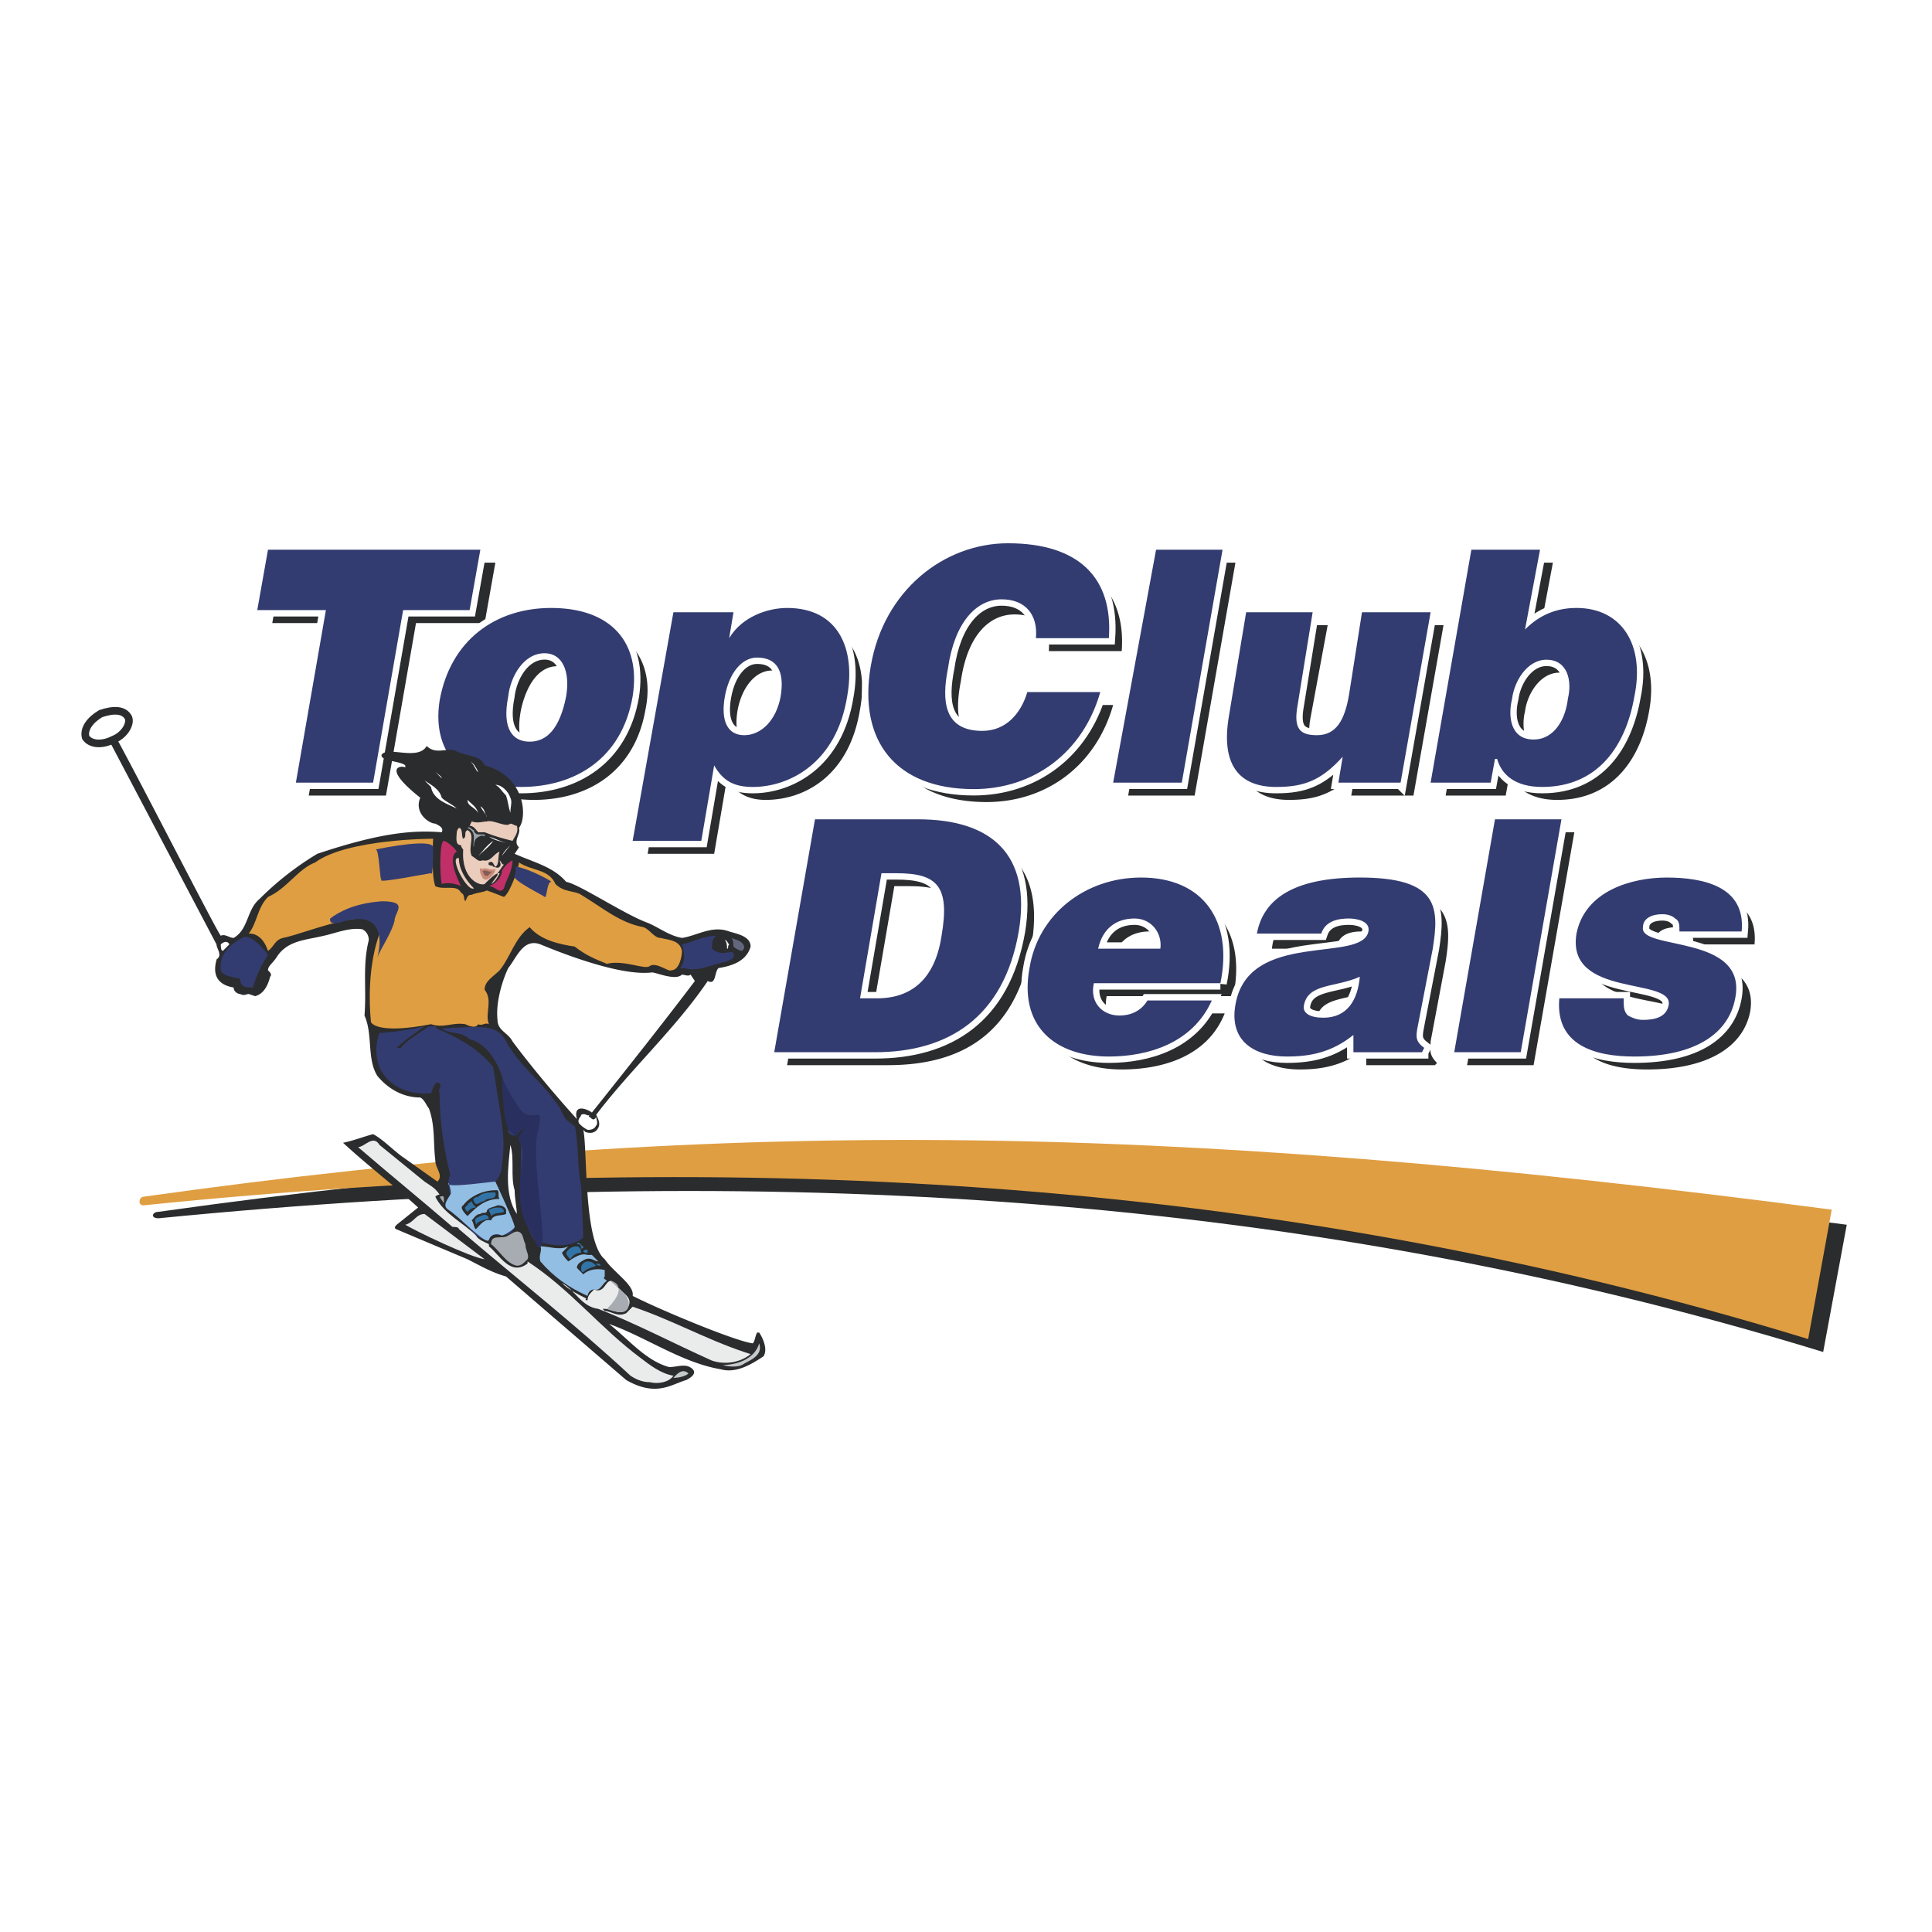 <svg xmlns="http://www.w3.org/2000/svg" width="2500" height="2500" viewBox="0 0 192.756 192.756"><g fill-rule="evenodd" clip-rule="evenodd"><path fill="#fff" d="M0 0h192.756v192.756H0V0z"/><path fill="#2b2c2d" d="M28.235 56.138h21.187l-1.07 6.025h-6.848l-2.997 17.212h-7.704l2.996-17.212h-6.634l1.07-6.025zM55.628 66.466c1.926 0 2.568 1.721 2.141 4.303-.643 3.228-1.927 4.519-3.639 4.519s-2.782-1.291-2.14-4.519c.428-1.936 1.498-4.303 3.638-4.303zm-10.272 4.733c-1.07 5.81 2.568 8.607 7.918 8.607s10.059-2.797 11.129-9.037c1.07-5.164-2.14-8.822-7.918-8.822-5.779 0-10.273 3.227-11.129 9.252zM75.532 74.642c-1.712 0-2.354-1.506-1.926-3.873.428-2.152 1.712-3.873 3.424-3.873s2.568 1.291 2.14 4.088c-.428 2.152-1.712 3.873-3.638 3.658zm-7.063-12.265l-3.852 22.808h6.634l1.284-7.531c.856 1.507 2.141 2.152 3.853 2.152 3.852 0 8.347-2.367 9.417-9.037.856-4.519-.856-8.822-5.992-8.822-1.926 0-4.495 1.076-5.779 3.012l.428-2.582h-5.993zM104.639 64.959c.213-2.367-1.07-3.657-3.424-3.657-2.568 0-4.709 2.151-5.351 6.67-.643 3.227-.428 6.455 3.423 6.455 2.355 0 3.854-1.721 4.494-4.088h7.277c-1.713 6.024-6.635 9.682-12.627 9.682-7.705 0-11.557-4.733-10.059-12.264 1.284-7.531 7.062-12.265 13.482-12.265 7.062 0 10.488 3.658 10.059 9.467h-7.274zM112.557 79.375l4.066-23.237h6.635l-4.067 23.237h-6.634zM141.021 79.375h-6.207l.428-2.367c-2.141 2.152-3.852 2.797-6.635 2.797-3.637 0-5.564-2.152-4.707-7.101l1.711-10.328h6.85l-1.713 9.252c-.428 2.367.215 3.013 1.926 3.013 1.926 0 2.783-1.506 3.211-4.088l1.498-8.177h6.635l-2.997 16.999zM154.289 75.072c-2.139 0-2.566-2.367-2.139-4.088.213-1.721 1.498-3.873 3.424-3.873 2.141 0 2.568 2.151 2.141 3.873-.215 1.936-1.285 4.088-3.426 4.088zm.643-18.934h-6.635l-4.066 23.238h5.992l.43-2.367c.428 1.506 1.926 2.797 4.707 2.797 5.352 0 8.348-3.873 9.203-9.037.855-4.949-1.498-8.822-5.777-8.822-2.141 0-3.639.646-5.352 2.152l1.498-7.961zM89.229 88.413h1.498c4.066 0 5.351 1.291 4.494 6.239-.642 4.303-2.996 6.241-6.42 6.241h-1.712l2.14-12.48zm-.642 17.858c7.491 0 12.841-3.229 14.339-12.05 1.285-7.746-2.568-11.188-10.059-11.188H82.594l-4.066 23.238h10.059zM111.059 95.943c.215-1.721 1.498-3.012 3.639-3.012 1.498 0 2.568 1.506 2.354 3.012h-5.993zm11.984 3.444c1.285-6.241-1.711-10.544-7.918-10.544-5.35 0-10.273 3.658-11.129 9.253-1.07 5.594 2.568 8.605 7.918 8.605 4.066 0 8.561-1.291 10.273-5.594h-6.207c-.855 1.076-1.711 1.506-2.781 1.506-1.926 0-3.211-1.291-2.783-3.227h12.627v.001zM133.316 103.043c-1.283 0-1.926-.645-1.926-1.506.428-2.15 3.209-1.721 5.564-2.797-.214 2.367-1.284 4.303-3.638 4.303zm9.844 3.228l.215-.215c-.855-.861-.643-1.291-.643-2.152l1.498-7.961c.643-4.088.643-7.1-7.275-7.1-6.635 0-9.631 2.151-10.059 5.809h6.42c.215-1.506 1.498-1.721 2.568-1.721.643 0 2.141.215 1.926 1.291-.643 3.228-11.984-.215-13.27 7.53-.641 3.443 1.928 4.949 5.137 4.949 2.355 0 4.494-.43 6.635-2.152v1.723h6.848v-.001zM146.371 106.271l4.067-23.237h6.634l-4.066 23.237h-6.635zM163.279 101.107c0 .645.213 1.076.428 1.506.428.215 1.07.43 1.711.43.857 0 2.141-.215 2.355-1.506.428-2.582-10.273-.43-9.203-7.1.855-4.303 5.564-5.594 8.988-5.594 3.639 0 7.918.861 7.49 5.379h-6.205c.213-.646 0-.86-.43-1.291a1.626 1.626 0 0 0-1.068-.431c-1.285 0-2.141.431-2.141 1.291-.428 2.367 10.486.646 9.416 7.101-.643 3.441-4.066 5.809-10.271 5.809-3.854 0-7.705-1.076-7.277-5.594h6.207z"/><path fill="#333c70" stroke="#fff" stroke-width="1.27" stroke-miterlimit="2.613" d="M26.737 54.847h21.187l-1.07 6.025H40.22l-2.996 17.212h-7.705l2.996-17.212h-6.848l1.07-6.025zM54.344 65.174c1.712 0 2.568 1.722 2.141 4.304-.643 3.228-1.926 4.519-3.639 4.519-1.712 0-2.782-1.291-2.14-4.519.214-1.936 1.499-4.304 3.638-4.304zm-10.486 4.735c-.856 5.594 2.782 8.606 8.132 8.606 5.351 0 10.059-2.797 11.129-9.037.856-5.379-2.14-8.822-8.132-8.822-5.565 0-10.059 3.228-11.129 9.253zM74.248 73.351c-1.712 0-2.354-1.506-1.926-3.873s1.712-3.873 3.21-3.873c1.927 0 2.782 1.291 2.354 3.873-.428 2.367-1.926 3.873-3.638 3.873zm-7.062-12.264L63.12 83.894h6.849l1.284-7.531c.856 1.506 1.926 2.152 3.853 2.152 3.638 0 8.347-2.367 9.417-9.037.856-4.733-.856-8.822-5.992-8.822-1.926 0-4.495.861-5.779 3.012l.428-2.582h-5.994v.001zM103.354 63.668c.215-2.366-1.07-3.873-3.424-3.873-2.568 0-4.708 2.367-5.35 6.886-.642 3.228-.428 6.239 3.424 6.239 2.354 0 3.852-1.721 4.494-3.873h7.277c-1.713 6.025-6.635 9.683-12.627 9.683-7.706 0-11.558-4.733-10.273-12.264 1.284-7.531 7.276-12.264 13.697-12.264 7.062 0 10.486 3.442 10.059 9.467h-7.277v-.001zM111.059 78.084l4.281-23.237h6.633l-4.067 23.237h-6.847zM139.736 78.084h-6.205l.428-2.582c-2.141 2.367-3.854 3.013-6.635 3.013-3.639 0-5.564-2.152-4.709-7.101l1.713-10.328h6.635l-1.498 9.252c-.43 2.367.213 3.012 1.926 3.012 1.926 0 2.781-1.506 3.209-4.088l1.285-8.176h6.848l-2.997 16.998zM153.006 73.781c-2.354 0-2.568-2.367-2.141-4.088.215-1.721 1.498-3.873 3.424-3.873 2.141 0 2.568 2.152 2.141 3.873-.213 1.936-1.284 4.088-3.424 4.088zm.642-18.934h-6.85l-4.066 23.237h5.992l.43-2.367h.213c.428 1.506 1.713 2.797 4.494 2.797 5.564 0 8.348-4.088 9.203-9.037 1.07-5.164-1.283-8.822-5.779-8.822-1.926 0-3.637.646-5.135 2.152l1.498-7.96zM87.945 87.122h1.498c4.066 0 5.351 1.291 4.495 6.24-.642 4.303-2.997 6.24-6.42 6.24h-1.712l2.139-12.48zm-.642 17.858c7.277 0 12.842-3.443 14.34-12.049 1.283-7.746-2.783-11.189-10.059-11.189H81.311l-4.066 23.238h10.058zM109.561 94.652c.428-1.936 1.713-3.012 3.639-3.012 1.711 0 2.781 1.506 2.568 3.012h-6.207zm12.199 3.444c1.283-6.241-1.713-10.544-7.918-10.544-5.564 0-10.273 3.658-11.129 9.036-1.07 5.811 2.568 8.822 7.918 8.822 3.852 0 8.346-1.291 10.273-5.594h-6.422c-.641 1.076-1.711 1.506-2.781 1.506-1.713 0-2.996-1.291-2.568-3.227h12.627v.001zM132.033 101.537c-1.285 0-2.141-.43-1.928-1.291.428-2.15 3.211-1.721 5.564-2.797-.212 2.367-1.282 4.088-3.636 4.088zm9.844 3.443l.215-.432c-.857-.645-.857-1.074-.643-2.15l1.498-7.747c.643-4.088.643-7.1-7.277-7.1-6.635 0-9.631 2.152-10.271 5.594h6.42c.428-1.291 1.713-1.506 2.781-1.506.643 0 2.141.215 1.928 1.292-.643 3.227-11.986-.215-13.27 7.315-.643 3.658 1.926 5.164 5.137 5.164 2.354 0 4.494-.43 6.635-2.152v1.723h6.847v-.001zM145.088 104.98l4.066-23.238h6.633l-4.064 23.238h-6.635zM161.994 99.602c0 .859 0 1.291.428 1.721.428.215.857.43 1.498.43 1.07 0 2.355-.215 2.568-1.506.428-2.797-10.271-.645-9.203-7.1.857-4.303 5.564-5.594 8.99-5.594 3.637 0 7.918.861 7.49 5.379h-6.207c0-.646 0-1.076-.428-1.292-.215-.215-.643-.43-1.283-.43-1.07 0-1.928.43-1.928 1.291-.428 2.367 10.488.646 9.203 7.101-.643 3.441-3.852 5.809-10.059 5.809-3.852 0-7.918-1.076-7.49-5.809h6.421z"/><path fill="#333c70" d="M26.737 54.847h21.187l-1.07 6.025H40.22l-2.996 17.212h-7.705l2.996-17.212h-6.848l1.07-6.025zM54.344 65.174c1.712 0 2.568 1.722 2.141 4.304-.643 3.228-1.926 4.519-3.639 4.519-1.712 0-2.782-1.291-2.14-4.519.214-1.936 1.499-4.304 3.638-4.304zm-10.486 4.735c-.856 5.594 2.782 8.606 8.132 8.606 5.351 0 10.059-2.797 11.129-9.037.856-5.379-2.14-8.822-8.132-8.822-5.565 0-10.059 3.228-11.129 9.253zM74.248 73.351c-1.712 0-2.354-1.506-1.926-3.873s1.712-3.873 3.21-3.873c1.927 0 2.782 1.291 2.354 3.873-.428 2.367-1.926 3.873-3.638 3.873zm-7.062-12.264L63.12 83.894h6.848l1.284-7.531c.856 1.506 1.926 2.152 3.853 2.152 3.638 0 8.347-2.367 9.417-9.037.856-4.733-.856-8.822-5.992-8.822-1.926 0-4.495.861-5.779 3.012l.428-2.582h-5.993v.001zM103.354 63.668c.215-2.366-1.07-3.873-3.424-3.873-2.568 0-4.708 2.367-5.35 6.886-.642 3.228-.428 6.239 3.424 6.239 2.354 0 3.852-1.721 4.494-3.873h7.277c-1.713 6.025-6.635 9.683-12.627 9.683-7.706 0-11.558-4.733-10.273-12.264 1.284-7.531 7.276-12.264 13.697-12.264 7.062 0 10.486 3.442 10.059 9.467h-7.277v-.001zM111.059 78.084l4.281-23.237h6.633l-4.065 23.237h-6.849zM139.736 78.084h-6.205l.428-2.582c-2.141 2.367-3.854 3.013-6.635 3.013-3.639 0-5.564-2.152-4.709-7.101l1.713-10.328h6.635l-1.498 9.252c-.43 2.367.213 3.012 1.926 3.012 1.926 0 2.781-1.506 3.209-4.088l1.285-8.176h6.848l-2.997 16.998zM153.006 73.781c-2.354 0-2.568-2.367-2.141-4.088.215-1.721 1.498-3.873 3.424-3.873 2.141 0 2.568 2.152 2.141 3.873-.213 1.936-1.284 4.088-3.424 4.088zm.642-18.934h-6.85l-4.066 23.237h5.992l.43-2.367h.213c.428 1.506 1.713 2.797 4.494 2.797 5.564 0 8.348-4.088 9.203-9.037 1.07-5.164-1.283-8.822-5.777-8.822-1.928 0-3.639.646-5.137 2.152l1.498-7.96zM87.945 87.122h1.498c4.066 0 5.351 1.291 4.495 6.24-.642 4.303-2.997 6.24-6.42 6.24h-1.712l2.139-12.48zm-.642 17.858c7.276 0 12.841-3.443 14.339-12.049 1.283-7.746-2.783-11.189-10.059-11.189H81.311l-4.066 23.238h10.058zM109.561 94.652c.428-1.936 1.713-3.012 3.639-3.012 1.711 0 2.781 1.506 2.568 3.012h-6.207zm12.199 3.444c1.283-6.241-1.713-10.544-7.918-10.544-5.564 0-10.273 3.658-11.129 9.036-1.07 5.811 2.568 8.822 7.918 8.822 3.852 0 8.346-1.291 10.273-5.594h-6.422c-.641 1.076-1.711 1.506-2.781 1.506-1.713 0-2.996-1.291-2.568-3.227h12.627v.001zM132.033 101.537c-1.285 0-2.141-.43-1.928-1.291.428-2.15 3.211-1.721 5.564-2.797-.212 2.367-1.282 4.088-3.636 4.088zm9.844 3.443l.215-.432c-.857-.645-.857-1.074-.643-2.15l1.498-7.747c.643-4.088.643-7.1-7.277-7.1-6.635 0-9.631 2.152-10.271 5.594h6.42c.428-1.291 1.713-1.506 2.781-1.506.643 0 2.141.215 1.928 1.292-.643 3.227-11.986-.215-13.27 7.315-.643 3.658 1.926 5.164 5.137 5.164 2.354 0 4.494-.43 6.635-2.152v1.723h6.847v-.001zM145.088 104.98l4.066-23.238h6.633l-4.064 23.238h-6.635zM161.994 99.602c0 .859 0 1.291.428 1.721.428.215.857.43 1.498.43 1.07 0 2.355-.215 2.568-1.506.428-2.797-10.271-.645-9.201-7.1.855-4.303 5.562-5.594 8.988-5.594 3.637 0 7.918.861 7.49 5.379h-6.207c0-.646 0-1.076-.428-1.292-.215-.215-.643-.43-1.283-.43-1.07 0-1.928.43-1.928 1.291-.428 2.367 10.488.646 9.203 7.101-.643 3.441-3.852 5.809-10.059 5.809-3.852 0-7.918-1.076-7.49-5.809h6.421z"/><path d="M181.898 134.889C127.967 118.32 72.75 115.953 15.822 121.547c-.856 0-.642-.645 0-.645 56.714-7.961 101.229-7.531 168.43 1.291l-2.354 12.696z" fill="#2b2c2d"/><path d="M180.4 133.598c-53.932-16.568-109.149-19.15-166.077-13.342-.642 0-.428-.859 0-.859 56.714-7.961 101.229-7.531 168.43 1.291l-2.353 12.91z" fill="#df9e42"/><path d="M45.356 74.857c1.07.646 2.568.431 2.996 1.506 4.066 1.076 4.28 5.164 3.424 6.24.214.646-.642 1.291 0 1.937l-.428.646c1.926.86 3.853 1.291 5.137 2.797 1.284.215 5.778 3.228 8.132 4.088 1.07.43 2.14 1.291 3.424 1.506 1.498-.215 2.996-1.291 4.708-.645.643.215 2.141.43 2.141 1.506-.428 1.506-1.926 1.936-3.21 2.151-.428.432-.214 1.723-1.07 1.291-3.21 4.734-7.705 8.822-11.129 13.342.214.43.428.859.214 1.289-.214.432-.642.646-1.284.432l-.214-.215c.428 1.936 0 11.188 2.14 12.908.856 1.291 2.996 2.582 2.782 3.658 2.996 1.506 10.273 4.52 11.985 4.734.214-.215.214-.646.428-1.076h.214c.428.646.856 1.721.428 2.367-1.284.861-2.782 1.721-4.28 1.291-3.853-.646-7.491-3.229-11.129-4.52 1.926 1.508 3.638 3.658 5.992 4.305.856 0 1.712-.432 2.354.215.428.43-.214.861-.643 1.076-1.498.43-2.996 1.721-5.992 0l-11.985-10.328c-1.498-.432-2.568-1.076-3.852-1.723l-6.634-2.797c-.428-.215-.856-.215-.428-.645l2.14-1.721c-2.354-2.152-4.922-4.09-7.491-6.455 1.07-.215 2.141-.646 2.997-.861.856.43 1.926 1.506 2.782 2.152l3.638 2.582c.642-.646-.214-1.291-.214-2.152-.214-1.721 0-3.443-.643-5.164-.214-.215-.428-.861-.855-1.076-1.712 0-3.21-.859-4.28-2.15-1.07-1.723-.428-4.09-1.284-6.025.214-2.797-.214-4.949.428-7.531 0-.43-.214-.86-.642-1.076-1.284-.215-2.782.43-3.852.646-1.712.43-3.639.43-4.708 2.151-.428.646-.856.86-.856 1.292.214.215.428.43.214.645-.214.861-.642 1.721-1.498 1.938l-.642-.217c-.214 0-.428.217-.856 0-.214 0-.642-.215-.642-.645-2.568-.43-1.712-2.583-1.712-2.797.643-.431 0-1.076 0-1.506L10.043 72.275c.214.215.642-.215.642-.215.428.215 10.915 20.871 11.343 21.301.428-.215.856.215 1.284.215 1.498-.86 1.284-2.797 2.568-3.873a29.854 29.854 0 0 1 5.779-4.519c6.42-2.151 9.63-2.367 12.413-2.151.214-.431-.214-.646-.642-.861-.643 0-2.141-1.076-1.498-2.582-4.066-3.228-1.712-3.228-1.499-3.012v-.215c-.428-.43-2.568-.43-2.354-1.076.642-.861 3.638.646 4.494-.861.857.862 1.927.216 2.783.431zm8.561 19.365c-1.712-.646-2.354 1.291-3.21 2.366-.428.861-1.284 3.229-1.07 5.164 0 1.076 1.07 1.291 1.498 2.152 1.926 2.582 4.28 5.379 6.42 7.746-.428-1.721 1.284-.861 1.498-.646 3.424-4.303 6.849-8.605 10.273-13.125l-.428-.645c-.214.215-.642 0-.856 0-.642.645-2.568-.215-2.996-.215-3.425.43-10.059-2.367-11.129-2.797z" fill="#2b2c2d"/><path d="M12.826 71.629c.214.646-.428 1.722-1.498 2.152-1.284.646-2.354.43-2.782-.215-.214-.86.428-1.721 1.498-2.367 1.284-.43 2.354-.43 2.782.43z" fill="#fff" stroke="#2b2c2d" stroke-width=".761" stroke-miterlimit="2.613"/><path d="M47.71 77.009c-.214 0-.428-.861-.856-1.076.428.215.642.646.856 1.076zM42.146 76.148l.214.215-.214-.215zM44.072 77.654l-.642-.645c.214.215.642.43.642.645zM44.072 79.591c.428.43 1.07.646 1.498 1.076-.856-.43-2.354-.86-2.568-2.151l-.642-.646c.642.429 1.498.86 1.712 1.721zM50.92 79.591c.214.43 0 .861 0 1.506-.214-.645-.214-1.076-.428-1.721-.428-.43-.642-.86-1.07-1.076.642-.001 1.284.645 1.498 1.291zM47.71 81.097c-.428-.645-1.07-.645-1.07-1.291.428.43.856.646 1.07 1.291zM48.566 81.527c0-.215-.428-.645-.642-1.075.428.215.428.645.642 1.075z" fill="#fff"/><path d="M48.352 83.249v.215c-.214-.215-.642 0-.856.215-.214.215-.214.645-.214.86-.214-.431.428-1.506-.642-1.937.214-.215.428.215.642.215 0 .216.214.431.428.431h.642v.001z" fill="#9ca2a8"/><path d="M47.71 83.034c-.214-.216-.428-.646-.856-.646l.214-.43c.642.215 1.07 0 1.498 0 .642-.215 1.926.646 2.354.215.214 0 .428.215.642.215.214.646-.214 1.076-.428 1.506-.856-.215-1.712-.43-2.782-.86h-.642zM46.212 83.679c.428-.215 0-.646.428-.861.856.431 0 1.722.428 2.582.428.215.642.646 1.07.431.856.215 1.07-.646 1.712-.861-.214.43 0 1.291-.428 1.506-.214-.215-.214-.646-.642-.431-.214.431.428.215.428.431.214 0 .428.215.642 0 .214-.215 0-.431 0-.646.214.215.214.43.428.43-.214.215-.428.646-.642.861h.214c-.214.43-.428.86-.855 1.076l.642-.861v-.215c-.428.215-.856.646-1.284 1.076-.428.215-2.354-.43-2.14-3.443 0 0-.214-.215-.214-.43-.642 0-.428-.86-.428-1.291 0 0 0-.216.214-.431.427.001.213.862.427 1.077z" fill="#eacdbd"/><path d="M50.492 84.109c-.642-.215-1.07-.215-1.712-.645.642.215 1.07.43 1.712.645z" fill="#fff"/><path d="M37.009 101.969c-.214-2.152-.214-5.381.643-8.177 1.712-4.519-7.063-.646-9.417-.215-.856.215-.856.861-1.498 1.291-.642-1.936-1.926-1.721-1.926-1.721.856-1.076.856-2.582 1.926-3.658 1.926-.861 2.996-2.797 4.708-3.443 3.21-2.366 11.771-2.366 11.771-2.366s-.214 3.657.214 4.733c.856.43 2.14-.215 2.568.646.428.215.214.646.428.86.214-.43.214-.646.642-.646.428-.215 1.07-.215 1.498-.43.642.215 1.712.646 1.712.646.642-.43 1.498-3.012 1.498-3.443 1.284.861 2.996.646 3.638 2.152.856.861 1.926.646 2.568 1.076 2.14 1.291 3.852 2.797 6.206 3.228.643.215 1.07 1.076 1.712 1.076.856.215 1.926.215 2.14 1.291 0 .43-.214 1.938-1.07 1.938-.214.215-1.498-.862-2.14-.432-.428.432-2.568-.645-4.281-.215-1.07-.43-2.14-.861-3.21-1.721-1.499-.215-3.424-.646-4.495-1.937-1.498 1.076-1.926 3.012-2.996 4.304-.642.645-1.498 1.074-1.498 1.936.856 1.076 0 2.367.428 3.443-.428-.215-.642.215-1.07 0-.214.43-.856.215-1.284 0-1.284-.215-2.14.43-3.424 0-5.562 1.073-5.991-.216-5.991-.216z" fill="#df9e42"/><path d="M42.36 102.398c-.856.645-1.926 1.291-2.782 2.15h.428c.642-.859 1.926-1.506 2.782-2.15h.643c.214.43.856.43 1.07.645 3.424 1.506 4.708 3.443 4.708 3.443.855 5.594 1.284 7.1.855 9.682 0 .646-.214 1.291-.642 1.723.642 1.291.856 2.582 1.712 3.873 0 .215.214.645.214.859-.214 0-.214.215-.214.215-.642.861-1.926-.215-2.354.861-1.284 0-1.712-1.076-2.568-1.721-.428-.861-2.354-1.291-1.284-2.367 0-.861-.428-1.721 0-2.367-.642-2.582-1.07-5.379-1.07-8.176-.214-.43.428-.861-.214-1.076-.428.215-.428.646-.642 1.076-2.14.215-4.28-.646-5.136-2.582a4.777 4.777 0 0 1 0-3.443c1.284 0 3.638-.43 4.494-.645z" fill="#333c70"/><path d="M49.208 83.894c-.428.646-1.07 1.076-1.498 1.506.428-.43.856-1.076 1.498-1.506z" fill="#fff"/><path d="M45.57 84.97c-1.07.646.428 3.443.428 3.443-.428-.215-1.284-.431-1.926-.215-.214-1.076-.214-4.303.214-4.303.214-.001 1.07.645 1.284 1.075z" fill="#c02f68"/><path d="M50.064 85.4c.214-.43.428-.646.856-1.076l-.856 1.076z" fill="#fff"/><path d="M47.282 88.627c-.642.431-2.568-3.228-1.498-3.012 0 1.076.642 2.152 1.498 3.012z" fill="#eacdbd"/><path d="M50.278 88.627c-.428.646-.856-.215-1.498-.215.642-.215 1.284-.861 1.284-1.506.214-.43.642-.861 1.07-1.076 0 1.076-.642 1.937-.856 2.797z" fill="#c02f68"/><path d="M49.422 86.691c0 .431-.428.861-.856 1.076-.428 0-.428-.215-.642-.646 0-.215-.214-.646.214-.431.428-.214.642.216 1.284.001z" fill="#cb8a7a"/><path d="M49.208 86.906c-.428.215-.428.646-.856.43l-.214-.43c.428-.215.642.216 1.07 0z" fill="#835d53"/><path d="M71.466 93.361c-.428.215-.428.86-.428 1.291.214.215.642.431 1.07.431.428 0 .856-.215 1.07 0 .214.646-.428.646-.642.86-1.498.215-2.782 1.077-4.28.645h-.428c.642-.645.428-1.721.214-2.366 1.07-.216 2.14-.861 3.424-.861zM26.737 95.297c-1.07 1.507-1.498 3.228-1.498 3.228-.642 0-1.284 0-1.284-.861-.642-.215-1.712-.215-1.926-.859-.214-1.507.856-2.583 2.14-3.229.428-.43 1.711.43 2.568 1.721z" fill="#333c70"/><path d="M74.248 94.437c0 .215 0 .215-.214.43-.214 0-.642-.215-.856-.43 0-.215 0-.646-.214-.861.428.216 1.07.216 1.284.861z" fill="#62677e"/><path d="M72.75 94.222c-.214.215 0 .43-.214.43 0-.215 0-.646-.214-.86.214 0 .214.214.428.43zM22.243 94.867c-.214 0-.214-.43-.214-.646.214-.215.642-.43.856 0l-.642.646zM26.737 97.449l-.214.43.214-.43zM26.523 98.096l-.428.644.428-.644z" fill="#fff"/><path d="M50.492 103.904c1.284 2.367 3.424 3.873 4.922 6.025.642.645.642 1.506 1.284 1.936.214.215.428.215.428.43h.214c.428 1.938.214 4.088.642 6.025l.214 5.164c-1.284 1.076-3.424.861-4.922.215-1.712-2.797-1.284-6.025-1.284-9.467 0-.646.428-1.291.856-1.723 0 0 0-.215-.214-.215-.642 0-1.07 1.723-1.926.646v-.432c.214-6.453-2.568-8.605-3.852-8.82-.856-.861-1.926-.432-2.782-1.076 4.066-.214 5.564-.428 6.42 1.292z" fill="#333c70"/><path d="M58.839 111.221s-.214.215 0 .215c.214.215.428.43.642 0 0 .215.214.645 0 .859-.214.432-.642.432-.856.432-.428-.217-.642-.432-.855-.646-.214-.43.214-.645.214-.859.427-.218.641.214.855-.001z" fill="#fff"/><path d="M42.36 117.891c.642.43 1.07.645 1.498 1.291 0 0-.214 0-.428.215.856 1.721 2.782 2.582 4.066 3.873.214.43.856.645 1.284.859v.217c1.07.859 2.14 3.012 3.852 1.721v-.215c4.28 2.797 7.276 6.67 11.343 9.682.856.646 1.926 1.506 3.21 1.721-.428.646-1.499.861-2.354.646-.643 0-1.284-.215-1.926-.646-5.564-5.164-11.343-9.682-17.121-14.631 0-.215-.428-.215-.642-.215-2.996-2.582-6.42-5.379-9.417-7.961.643 0 1.499-1.291 2.141-.215l4.494 3.658z" fill="#eaebeb"/><path d="M51.348 118.75c0 .861.214 1.723.214 2.367-1.284-1.936-.856-4.734-.642-6.885.428 1.291 0 3.227.428 4.518z" fill="#fff"/><path d="M44.286 119.611v.43l-.428-.645c.214 0 .428-.214.428.215z" fill="#a6acb1"/><path d="M48.352 125.635c-1.498-.215-6.848-2.797-7.918-3.441.856-.215 1.07-1.076 1.926-1.076 0-.001 4.28 3.228 5.992 4.517z" fill="#eaebeb"/><path d="M52.418 124.129c0 .646.428 1.076.214 1.506-.428.432-.642.646-1.07.646-1.07-.215-1.712-1.506-2.567-2.152 0-1.074 1.069-.43 1.711-.859.428-.215.856-.646 1.284-.215.215.215.215.644.428 1.074z" fill="#a6acb1"/><path d="M56.699 124.346l-.642.645c.214.43.428.645.642.861.642-.432 1.284-.861 1.926-.646h.428l.642.646c-.428 0-.642-.432-1.284-.217-.428.217-.856.432-.856.861l.642.646c.428-.432 1.284-.646 2.14-.432v.647c-.214.215 0 .215.214.43-.428.215-.642 1.076-1.284.861-.428 0-.643.43-.643.645-1.926-.859-3.424-1.936-4.708-3.441-.214-.646.214-1.076 0-1.506.856 0 1.926.429 2.783 0z" fill="#92bee4"/><path fill="#fff" d="M55.842 127.787l.215.215-.215-.215z"/><path d="M61.835 128.648c.428.43 1.284.859.856 1.721-.428 1.076-1.712.215-2.354.215h-.214l.214.215c.642 0 1.284.646 2.14.217.214-.217.428-.432.642-.646 3.852 1.291 7.276 3.229 11.129 4.52l.642.215c-1.07.859-2.568 1.076-3.853.645-3.852-1.721-7.49-3.658-11.343-5.164-1.712-.215-2.354-1.936-3.638-2.582.642.646 1.498 1.076 2.354 1.506.214 0-.214.217.214.217 0-.432.214-.646.643-1.076 1.07.43 1.07-.861 1.712-.861l.856.858z" fill="#eaebeb"/><path d="M74.034 136.18c-.428.215-1.284.215-1.926 0 1.498 0 3.21-.646 3.638-2.152.428 1.29-1.07 1.72-1.712 2.152zM68.684 137.039c-.214.215-.856.432-1.498.432.213-.217.856-1.076 1.498-.432z" fill="#c4cacc"/><path d="M43.216 84.54c0-.646-2.568-.431-5.778.215.428-.215.428 3.228.642 3.013-.642.43 4.708-.646 4.922-.646.214.43.214-2.152.214-2.582zM51.562 86.476c-.214-.215 0 .43-.214.86-.428.431 2.782 1.937 2.996 2.152.214.215.214-1.506.643-1.506.214 0-2.141-1.291-3.425-1.506z" fill="#333c70"/><path d="M49.422 117.891c-.428 0-4.708.645-4.708.215 0-.432.428 1.076.214 1.076-.214.43-.856 1.074-.214 1.506 1.07.645 3.853 3.658 4.066 3.012.214-.645.856-.645 1.284-.43.214 0 1.284-.646 1.284-.861 0-.43-1.926-4.518-1.926-4.518z" fill="#92bee4"/><path d="M49.636 118.75c.214.215 0 .646.214.861-1.498 0-2.354.861-3.21 1.721-.214-.215-.856-.859-.428-1.076.642-.859 1.926-1.506 3.21-1.506h.214zM50.492 120.688v.43c-.428.215-1.284 0-1.498.646-.643-.217-1.07.43-1.499.859-.214 0-.214-.645-.428-.859.214-.217.428-.646.856-.646.214-.215.428 0 .642-.215 0-.43.642-.43 1.07-.646.215-.001.643-.001.857.431z" fill="#2b2c2d"/><path d="M48.78 121.547c-.428.217-1.07.217-1.284.646 0-.215-.214-.43 0-.646.428-.215 1.07-.645 1.284 0zM58.197 124.346c0 .215 0 .215-.214.215 0-.432-.214-.432-.428-.432.214-.43.428.217.642.217zM58.625 124.775v.215c-.214 0-.428 0-.428-.215 0 0 .428-.214.428 0zM59.909 126.281s-.428 0-.428-.215c.214 0 .428 0 .428.215zM57.983 124.99c-.428 0-.856.215-1.07.645-.214-.215-.428-.43-.428-.645.214-.43.642-.645 1.07-.645.214.001.428.216.428.645zM59.481 126.281c-.428.215-.856.215-1.284.645-.214 0-.214-.215-.214-.43 0-.43.428-.645.642-.645.428.001.642.215.856.43zM49.422 118.965c.214.861-.856.432-1.07.861-.428 0-.856.646-1.07 0-.214-.215.214-.43.428-.43.428-.431 1.07-.431 1.712-.431zM47.496 120.473c-.428 0-.642.215-.856.43-.214-.215-.428-.43 0-.646 0-.215.214-.215.428-.43 0 .214.214.429.428.646zM50.278 120.902c-.428.215-.856 0-1.284.43 0-.215-.214-.43-.214-.645.428-.214 1.498-.431 1.498.215z" fill="#3274a7"/><path d="M50.064 107.562c0 .859.214 4.732.642 4.947 0 .432.856.861.856.861s.214-.645.643-.645c.642-.217-1.07.43-.214 1.506.642 1.076-1.07 4.949.642 8.176 1.712 3.012.642 1.938 1.284 1.938.856-.217-1.07-8.822-.214-11.619.642-2.582-.428-.861-1.498-1.723-.857-.858-2.141-3.441-2.141-3.441z" fill="#292f5f"/><path d="M32.943 91.64c.856-.646 2.354-1.506 5.137-1.721 2.782 0 1.284 1.076 1.284 1.937-.214 1.076-1.498 3.012-1.712 3.658-.214.646 1.926-5.379-3.853-3.442-1.07.214-.856-.432-.856-.432z" fill="#333c70"/><path d="M60.979 127.787c-.428 0 2.14 1.291 1.712 2.582-.214 1.076-2.14.215-2.14.215s2.354-2.15.428-2.797z" fill="#a6acb1"/></g></svg>
